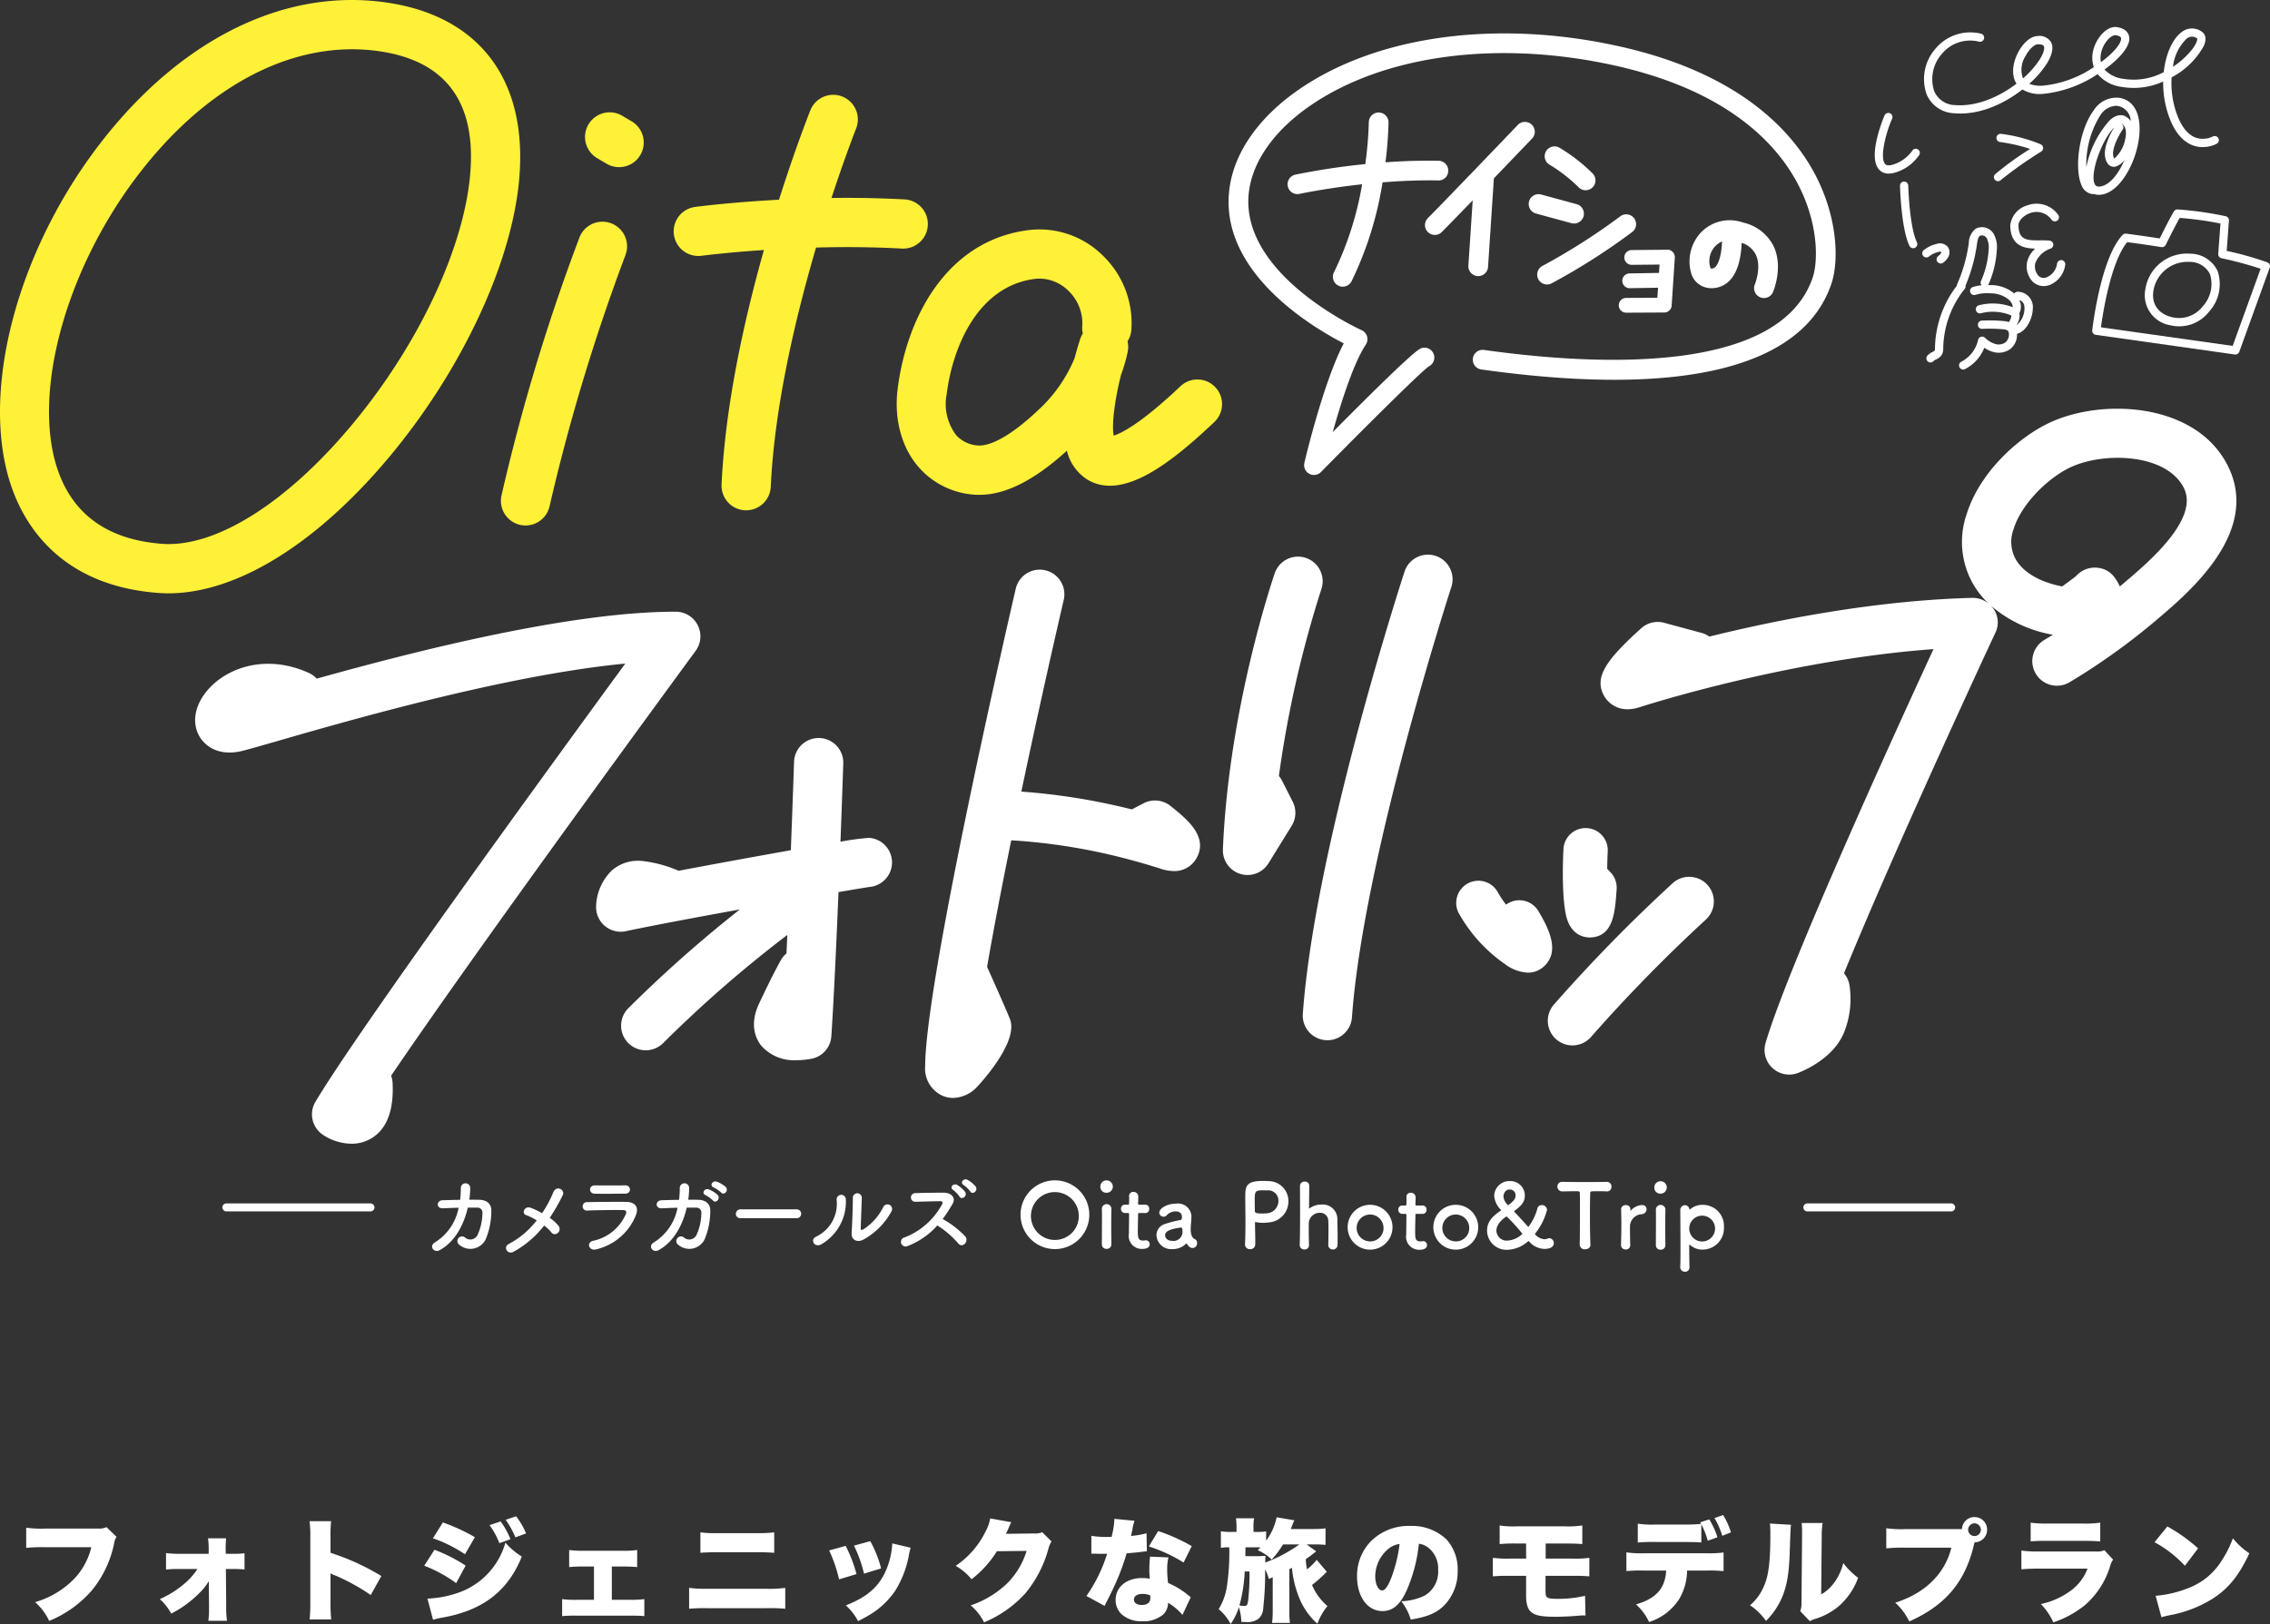<svg xmlns="http://www.w3.org/2000/svg" width="365.882" height="261.83" viewBox="0 0 365.882 261.83"><rect x="0" y="0" width="365.882" height="261.83" fill="#333333" stroke="none"/><path d="M17.166 246.206a2.819 2.819 0 0 1-1.314.234H7.3a17.371 17.371 0 0 1-3.078-.144v3.258a24.857 24.857 0 0 1 3.024-.108h7.47a11.121 11.121 0 0 1-2.988 5.328 14.514 14.514 0 0 1-6.066 3.528 9.472 9.472 0 0 1 2.268 3.024 18.232 18.232 0 0 0 6.858-4.9 17.428 17.428 0 0 0 3.618-7.65 2.391 2.391 0 0 1 .378-1.008zm14.652 6.75a10.593 10.593 0 0 1-2.394 2.61 15.42 15.42 0 0 1-3.672 2.25 7.972 7.972 0 0 1 1.836 2.34 17.924 17.924 0 0 0 4.626-3.4 9.126 9.126 0 0 0 1.44-1.836l.036 4.05v.324a14.484 14.484 0 0 1-.108 2.016h3.006a14.667 14.667 0 0 1-.126-2.394l-.054-5.958h1.026a19.172 19.172 0 0 1 1.98.072v-2.612a13.487 13.487 0 0 1-1.98.09H36.39l-.018-.864v-.144c0-.5.036-1.044.072-1.494h-2.916a11.85 11.85 0 0 1 .108 1.62v.882h-4.59a14.813 14.813 0 0 1-2.286-.126v2.664a19.245 19.245 0 0 1 2.286-.09zm21.564 8.136a26.388 26.388 0 0 1-.108-2.754v-4.68a4.322 4.322 0 0 0 .81.36 33.366 33.366 0 0 1 5.67 3.132l1.71-3.06a38.179 38.179 0 0 0-8.19-3.744v-2.466a23.27 23.27 0 0 1 .09-2.628H49.89a17.029 17.029 0 0 1 .126 2.61v10.476a25.693 25.693 0 0 1-.108 2.754zm16.4-13.086a22.282 22.282 0 0 1 5.166 2.574l1.6-2.754a31.428 31.428 0 0 0-5.166-2.376zm9.126-2.124a12.758 12.758 0 0 1 1.584 2.916l1.782-.648a12.571 12.571 0 0 0-1.584-2.862zm-10.532 6.548a21.8 21.8 0 0 1 5.148 2.808l1.53-2.826a25.628 25.628 0 0 0-5.022-2.556zm13.122-7.4a12.844 12.844 0 0 1 1.566 2.826l1.728-.63a11.974 11.974 0 0 0-1.602-2.766zm-11.7 16.11a12.405 12.405 0 0 1 1.278-.306c6.66-1.134 10.746-4.23 13.032-9.882a11.221 11.221 0 0 1-2.646-2.25 11.964 11.964 0 0 1-7.02 7.866 16.968 16.968 0 0 1-5.542 1.162zm28.818-8.58h1.728a23.125 23.125 0 0 1 2.358.09v-2.754a16.017 16.017 0 0 1-2.358.126h-6.282a16.12 16.12 0 0 1-2.322-.126v2.754a20.462 20.462 0 0 1 2.34-.09h1.656v5.364h-2.7a15.987 15.987 0 0 1-2.43-.108v2.736a23.042 23.042 0 0 1 2.448-.072h8.37c1.278 0 1.782.018 2.43.072v-2.736a17.785 17.785 0 0 1-2.43.108h-2.808zm14.274-2.214c.63-.054 1.44-.09 2.772-.09h6.174c1.458 0 1.926.018 2.952.09v-3.294a23.079 23.079 0 0 1-2.988.126h-6.1a18.978 18.978 0 0 1-2.808-.126zm-1.818 9.018a27.968 27.968 0 0 1 2.952-.09h9.414a29.464 29.464 0 0 1 3.132.09v-3.366a18.978 18.978 0 0 1-3.186.144h-9.306a19.179 19.179 0 0 1-3.006-.144zm22.572-9.4a22.961 22.961 0 0 1 1.6 4.662l2.808-.846a22.676 22.676 0 0 0-1.744-4.55zm4-.774a21.176 21.176 0 0 1 1.62 4.518l2.754-.846a18.418 18.418 0 0 0-1.746-4.392zm6.174-.36a12.578 12.578 0 0 1-.792 3.8c-1.116 2.988-3.078 4.788-6.7 6.192a9.18 9.18 0 0 1 1.98 2.538 24.374 24.374 0 0 0 2.178-1.206 13.083 13.083 0 0 0 3.78-3.654 16.242 16.242 0 0 0 2.25-5.868 7.24 7.24 0 0 1 .27-1.1zm15.782-4.028a6.867 6.867 0 0 1-.774 2.16 14.163 14.163 0 0 1-4.788 5.49 8.93 8.93 0 0 1 2.556 2.16 16.886 16.886 0 0 0 4.086-4.518l4.788-.054a12.644 12.644 0 0 1-3.006 5.112 15.768 15.768 0 0 1-6.012 3.672 8.32 8.32 0 0 1 2.16 2.736 18.588 18.588 0 0 0 6.624-4.644 19.031 19.031 0 0 0 3.726-7.128 4.418 4.418 0 0 1 .522-1.278l-1.494-1.48a3.007 3.007 0 0 1-1.332.2l-4.518.054c.126-.252.126-.252.36-.774q.054-.108.162-.378c.054-.108.09-.216.126-.27a2.644 2.644 0 0 1 .216-.45zm20.016.072a12.022 12.022 0 0 1-.27 2.142 6.186 6.186 0 0 0-.162.756c-.36.018-.45.018-.648.018a14.715 14.715 0 0 1-2.628-.18v2.88h.7c.414.018.414.018.828.018h1.008a24.465 24.465 0 0 1-3.33 6.8l2.934 1.6a7.28 7.28 0 0 1 .342-.7c.7-1.4.864-1.728 1.242-2.556a37.007 37.007 0 0 0 1.962-5.22 85.58 85.58 0 0 0 1.926-.18c.9-.108.9-.108 1.332-.144l-.052-2.912a13.854 13.854 0 0 1-2.5.432c.09-.414.126-.576.216-1.008a7.867 7.867 0 0 1 .342-1.44zm12.474 4.392a30.032 30.032 0 0 0-5.418-2.43l-1.494 2.484a25.467 25.467 0 0 1 5.6 2.592zm-.162 8.244c-.54-.432-.828-.666-.882-.7a13.183 13.183 0 0 0-2.772-1.6 16.029 16.029 0 0 1-.144-2.088 8.365 8.365 0 0 1 .2-2.034l-2.97-.126c-.072.81-.108 1.386-.108 2.124 0 .414.018.756.072 1.44a7.367 7.367 0 0 0-1.26-.108c-2.5 0-4.248 1.458-4.248 3.546a3.144 3.144 0 0 0 .9 2.232 4.725 4.725 0 0 0 3.4 1.188 4.886 4.886 0 0 0 3.4-1.116 2.661 2.661 0 0 0 .756-1.872 9.64 9.64 0 0 1 2.322 1.962zm-6.552-.306a1.832 1.832 0 0 1 .036.4c0 .756-.468 1.152-1.368 1.152-.774 0-1.278-.342-1.278-.864 0-.558.54-.918 1.386-.918a3.129 3.129 0 0 1 1.224.23zm19.764 2.556a13.913 13.913 0 0 1-.108 1.89h2.88a13.615 13.615 0 0 1-.09-1.89v-6.768c.18-.108.252-.126.414-.234a16.827 16.827 0 0 0 1.152 4.788 10.99 10.99 0 0 0 2.952 4.23 9.882 9.882 0 0 1 1.62-2.844 9.128 9.128 0 0 1-2.484-3.4 21.825 21.825 0 0 0 2.376-2.124l-1.62-1.926a9.071 9.071 0 0 1-1.566 1.53 10.423 10.423 0 0 1-.2-1.638c.486-.342.684-.486.99-.72.27-.216.27-.216.7-.54l-1.548-1.116h1.314a14.511 14.511 0 0 1 1.728.072v-2.666a14.684 14.684 0 0 1-1.89.108h-3.708c.09-.234.126-.324.2-.522a8.413 8.413 0 0 1 .378-.882l-2.86-.486a9.435 9.435 0 0 1-1.692 3.762v-1.494a9.548 9.548 0 0 1-1.638.09h-.4v-.684a8.441 8.441 0 0 1 .09-1.512h-2.916a9.205 9.205 0 0 1 .09 1.512v.684h-.756a9.012 9.012 0 0 1-1.764-.108v2.682a6.349 6.349 0 0 1 1.35-.09 35.948 35.948 0 0 1-.342 5.994 9.685 9.685 0 0 1-1.368 3.978 7.471 7.471 0 0 1 1.926 2.394 9.11 9.11 0 0 0 1.332-2.718 8.641 8.641 0 0 1 .4 2.376c.594.018.594.018.648.018a3.111 3.111 0 0 0 2.07-.486 2.37 2.37 0 0 0 .81-1.764 51.9 51.9 0 0 0 .306-6.246 7.409 7.409 0 0 1 .594 1.548c.306-.126.4-.162.63-.27zm-4.41-8.874l.018-1.422h2.412c-.162.18-.216.234-.432.468a6.813 6.813 0 0 1 2.232 1.512 14.909 14.909 0 0 0 1.84-2.448h2.628a23.122 23.122 0 0 1-5.49 2.916c0-.5 0-.5.036-1.08-.432.036-.846.054-1.476.054zm.666 2.466a38.52 38.52 0 0 1-.216 4.662c-.108.774-.2.9-.684.9a2.892 2.892 0 0 1-.72-.09 24.318 24.318 0 0 0 .846-5.472zm27.304-4.464a3.016 3.016 0 0 1 1.512.63 4.236 4.236 0 0 1 1.588 3.546 4.464 4.464 0 0 1-2.16 4.176 9.362 9.362 0 0 1-3.78.918 8.844 8.844 0 0 1 1.53 2.952c2.52-.4 3.942-.972 5.166-2.07a7.746 7.746 0 0 0 2.392-5.81 7.157 7.157 0 0 0-1.764-5 8.027 8.027 0 0 0-5.868-2.214 8.607 8.607 0 0 0-6.516 2.638 8 8 0 0 0-2.07 5.49c0 3.294 1.692 5.6 4.1 5.6 1.638 0 2.844-1.008 3.888-3.312a25.216 25.216 0 0 0 1.982-7.544zm-3.114.036a23.337 23.337 0 0 1-1.35 5.49c-.54 1.368-1.008 2-1.458 2-.63 0-1.116-1.008-1.116-2.286a5.824 5.824 0 0 1 1.962-4.284 3.6 3.6 0 0 1 1.964-.92zm20.394 5.13v3.132c0 1.548.306 2.412 1.044 2.88.666.432 1.71.594 3.708.594.954 0 2.628-.072 3.78-.18a6.1 6.1 0 0 1 .7-.036 2.3 2.3 0 0 1 .342.018l-.072-3.186a18.286 18.286 0 0 1-4.716.486c-.81 0-1.206-.072-1.422-.27-.2-.162-.234-.414-.234-1.224v-2.214h4.29c1.44 0 1.854.018 2.772.09v-2.988a17.176 17.176 0 0 1-2.826.126h-4.212v-2.43h3.078c1.512 0 1.926.018 2.826.09v-3.006a15.506 15.506 0 0 1-2.88.144h-7.688a13.732 13.732 0 0 1-2.754-.144v3.006a22.541 22.541 0 0 1 2.718-.09h1.548v2.43h-2.664a17.926 17.926 0 0 1-2.7-.126v2.988c.918-.072 1.35-.09 2.646-.09zm20.862-8.262a14.821 14.821 0 0 1-2.862-.144v3.042a26.478 26.478 0 0 1 2.808-.09h4.788c2 .036 2.106.036 2.646.09v-2.952a13.68 13.68 0 0 1 1.044 2.664l1.548-.558a11.794 11.794 0 0 0-1.314-2.88l-1.458.468c.072.126.09.144.144.252a23.359 23.359 0 0 1-2.664.108zm8.158 7.416a23.885 23.885 0 0 1 2.808.09v-3.006a17.429 17.429 0 0 1-2.862.126h-10.028a15.816 15.816 0 0 1-2.772-.144v3.024a21.817 21.817 0 0 1 2.718-.09h3.69c-.162 2.88-1.62 4.518-4.86 5.454a8.806 8.806 0 0 1 2.106 2.844 9.027 9.027 0 0 0 4.824-3.654 9.2 9.2 0 0 0 1.3-4.644zm4-6.156a12.167 12.167 0 0 0-1.26-2.79l-1.4.486a12.7 12.7 0 0 1 1.26 2.862zm6.276-1.422a13.2 13.2 0 0 1 .072 1.656c0 4.662-.288 6.894-1.134 8.658a8.039 8.039 0 0 1-2.142 2.862 9.762 9.762 0 0 1 2.574 2.52 11.976 11.976 0 0 0 2.5-3.6c.864-1.962 1.224-3.96 1.332-7.722.126-3.564.126-3.564.2-4.176zm5.112-.09a10.706 10.706 0 0 1 .072 1.4v.648l-.09 10.656a3.941 3.941 0 0 1-.2 1.512l1.548 1.62a4.028 4.028 0 0 1 .882-.378 10.769 10.769 0 0 0 3.78-2.052 11.028 11.028 0 0 0 3.114-4.572 11.946 11.946 0 0 1-2.394-2.372 9.116 9.116 0 0 1-1.4 3.078 6.956 6.956 0 0 1-2.16 1.98l.09-9.432a12.886 12.886 0 0 1 .144-2.088zm27.882 3.114a2.017 2.017 0 0 0 2.016-2.034 2.021 2.021 0 0 0-2.034-2.034 2 2 0 0 0-2.016 1.944h-9.18a17.3 17.3 0 0 1-3.024-.144v3.244a26.31 26.31 0 0 1 2.968-.112h7.524c-1.026 4.194-4.266 7.38-9.054 8.874a9.514 9.514 0 0 1 2.268 3.024c5.724-2.556 8.856-6.192 10.332-11.97l.108-.468c.018-.054.036-.108.054-.18l.018-.072zm-.018-3.06a1.037 1.037 0 0 1 1.026 1.026 1.026 1.026 0 0 1-2.052 0 1.037 1.037 0 0 1 1.026-1.026zm9.054 2.916a23.5 23.5 0 0 1 2.61-.09h5.832c1.242 0 2.088.036 2.772.09v-3.024a17.263 17.263 0 0 1-2.826.144h-5.742a16.413 16.413 0 0 1-2.646-.144zm-1.494 4.5a27 27 0 0 1 2.862-.108h7.794a7.831 7.831 0 0 1-2.772 3.6 12.4 12.4 0 0 1-4.752 2.106 10.035 10.035 0 0 1 2.016 2.952 16.2 16.2 0 0 0 5.13-2.808 13.562 13.562 0 0 0 4-6.174 3.609 3.609 0 0 1 .5-1.134l-1.4-1.512a2.929 2.929 0 0 1-1.44.2h-9.04a19.058 19.058 0 0 1-2.9-.144zm21.456-4.374a19.224 19.224 0 0 1 4.9 3.8l2.12-2.806a26.26 26.26 0 0 0-4.95-3.528zm1.116 12.1c.486-.144.594-.162 1.3-.324a19.516 19.516 0 0 0 7-2.7c2.52-1.62 4.23-3.744 5.868-7.29a11.622 11.622 0 0 1-2.652-2.416 16.571 16.571 0 0 1-1.76 3.524 10.824 10.824 0 0 1-5.274 4.446 18.062 18.062 0 0 1-5.418 1.3zM59.69 195.304H36.459a.643.643 0 0 1 0-1.285H59.69a.643.643 0 1 1 0 1.285zm254.826 0h-23.231a.643.643 0 0 1 0-1.285h23.231a.643.643 0 0 1 0 1.285zm-243.114-.501c-1.15.057-1.064-1.251-.1-1.293a133.11 133.11 0 0 1 2.86-.072 14.512 14.512 0 0 0 .115-1.9.756.756 0 1 1 1.509.057 12.078 12.078 0 0 1-.144 1.825c.589 0 1.149 0 1.653.015 1.121.029 1.926.618 1.9 1.782a11.95 11.95 0 0 1-.92 4.614 2.758 2.758 0 0 1-4.24.862.748.748 0 1 1 .92-1.178 1.293 1.293 0 0 0 2.012-.4 8.721 8.721 0 0 0 .791-3.565.776.776 0 0 0-.791-.848c-.445-.014-.992 0-1.567 0-.6 2.616-1.984 5.461-4.542 6.856-.92.5-1.826-.69-.676-1.308a8.37 8.37 0 0 0 3.736-5.534c-.909.016-1.801.059-2.516.087zm11.368 7.012c-.992.531-1.71-.791-.776-1.251a13.96 13.96 0 0 0 4.513-3.809 9.172 9.172 0 0 0-1.724-.863c-.776-.273-.23-1.552.776-1.164a13.277 13.277 0 0 1 1.811.862 18.368 18.368 0 0 0 1.811-3.363c.5-1.207 1.969-.431 1.509.489a32.716 32.716 0 0 1-2.084 3.636 6.173 6.173 0 0 1 1.438 1.308.82.82 0 0 1-.158 1.135.677.677 0 0 1-1.02-.115 6.753 6.753 0 0 0-1.164-1.093 15.836 15.836 0 0 1-4.932 4.228zm13.369-.401c-1.179.36-1.71-1.064-.561-1.365a7.417 7.417 0 0 0 5.3-4.326c.144-.388.072-.618-.474-.632-1.467-.028-4.14.014-5.677.072a.685.685 0 1 1-.043-1.351c1.854-.043 4.269-.058 6.223-.043 1.438.014 2.142.819 1.552 2.228a9.123 9.123 0 0 1-6.32 5.417zm4.571-8.968c-1.351 0-3.335.043-4.887 0-.948-.029-1.006-1.351.1-1.337 1.38.014 3.392.014 4.843 0a.7.7 0 0 1 .776.661c.001.345-.243.676-.832.676zm5.98 2.357c-1.15.057-1.064-1.251-.1-1.293a133.11 133.11 0 0 1 2.86-.072 14.42 14.42 0 0 0 .115-1.9.756.756 0 1 1 1.509.057 12.08 12.08 0 0 1-.144 1.825c.59 0 1.15 0 1.653.015 1.121.029 1.926.618 1.9 1.782a11.929 11.929 0 0 1-.92 4.614 2.758 2.758 0 0 1-4.24.862.748.748 0 1 1 .92-1.178 1.293 1.293 0 0 0 2.012-.4 8.721 8.721 0 0 0 .791-3.565.776.776 0 0 0-.791-.848c-.445-.014-.991 0-1.566 0-.6 2.616-1.984 5.462-4.542 6.856-.92.5-1.826-.69-.676-1.308a8.372 8.372 0 0 0 3.737-5.534c-.908.016-1.799.059-2.518.087zm7.043-2.113c-.733-.3-.158-1.178.5-.934a4.509 4.509 0 0 1 1.423.877c.56.6-.273 1.467-.748.906a5.017 5.017 0 0 0-1.175-.849zm1.308-1.236c-.733-.288-.215-1.164.46-.949a4.651 4.651 0 0 1 1.452.834c.575.574-.23 1.466-.719.92a5.249 5.249 0 0 0-1.193-.805zm4.329 4.944a.692.692 0 0 1-.762-.69.733.733 0 0 1 .762-.733h9.026a.712.712 0 1 1 0 1.423zm12.205 2.961a5.869 5.869 0 0 0 3.277-5.908.743.743 0 1 1 1.481-.115 7.914 7.914 0 0 1-3.953 7.272c-1.108.62-1.898-.761-.805-1.249zm7.546.517c-.934.46-1.955.087-1.854-1.149.1-1.294.2-4.714.2-5.563a.721.721 0 1 1 1.437 0c-.014.561-.158 4.355-.172 4.844-.014.316.158.345.431.187a9.07 9.07 0 0 0 3.205-3.593.748.748 0 1 1 1.308.719 11.4 11.4 0 0 1-4.556 4.555zm7.174 1.007a.742.742 0 1 1-.46-1.394 11.685 11.685 0 0 0 6.022-5.347c.13-.245.072-.474-.244-.474-.906-.014-2.889.057-4.154.086a.7.7 0 0 1 0-1.394c1.049-.043 3.162-.072 4.613-.072 1.294 0 2.027.819 1.467 1.8a23.046 23.046 0 0 1-1.6 2.444 14.933 14.933 0 0 1 3.68 2.846c.574.8-.5 1.926-1.178 1.078a14.946 14.946 0 0 0-3.364-2.889 12.147 12.147 0 0 1-4.782 3.316zm8.35-7.978a4.949 4.949 0 0 0-1.006-1.049c-.661-.432.043-1.165.661-.805a4.7 4.7 0 0 1 1.251 1.093c.446.69-.532 1.39-.906.762zm1.739-.819a5.068 5.068 0 0 0-1.049-1.02c-.676-.4-.015-1.179.618-.849a4.766 4.766 0 0 1 1.294 1.064c.474.676-.474 1.423-.863.805zm45.106 9.306a.765.765 0 0 1-.82-.733v-.043c.057-1.121.072-2.385.072-3.607 0-1.481-.028-2.889-.028-3.9 0-1.768.014-2.717 2.831-2.717.3 0 .589.015.805.029a3.226 3.226 0 0 1 3.32 3.234 3.392 3.392 0 0 1-3.118 3.42 8.056 8.056 0 0 1-1.035.072 4.587 4.587 0 0 1-1.049-.115.284.284 0 0 0-.1-.014c-.072 0-.086.043-.086.158 0 .891.043 1.911.043 2.86v.56a.778.778 0 0 1-.835.796zm2.026-9.486c-1.15 0-1.279.158-1.279 1.495 0 .5.014 1.092.014 1.6v.244c0 .3.288.4 1.178.4.273 0 .575-.015.877-.044a2 2 0 0 0 1.754-2.012 1.647 1.647 0 0 0-1.855-1.667s-.344-.016-.689-.016zm10.579 8.797c.015-.589.029-1.653.029-2.53 0-.56-.014-1.035-.029-1.264a1.3 1.3 0 0 0-1.336-1.381 1.776 1.776 0 0 0-1.8 1.538c-.015.259-.015.632-.015 1.107 0 .661.015 1.509.043 2.53a.678.678 0 0 1-.734.732.709.709 0 0 1-.761-.7v-.028c.043-1.365.057-3.263.057-5.074s-.014-3.507-.014-4.47a.7.7 0 0 1 .762-.661.671.671 0 0 1 .733.676c-.015 1.365-.029 3.09-.043 3.579 0 .057 0 .086.028.086s.029-.015.072-.044a3.286 3.286 0 0 1 1.94-.6 2.354 2.354 0 0 1 2.53 2.472c.015.518.043 1.8.043 2.86 0 .446 0 .848-.014 1.15a.726.726 0 0 1-.748.761.717.717 0 0 1-.748-.718zm3.121-2.847a3.615 3.615 0 1 1 7.23 0 3.615 3.615 0 1 1-7.23 0zm5.778 0a2.166 2.166 0 1 0-2.156 2.285 2.135 2.135 0 0 0 2.156-2.285zm5.362-2.155c-.216 0-.216.072-.216.158 0 .532-.043 1.754-.043 2.7 0 1.12.043 1.58.848 1.58a2.976 2.976 0 0 0 .331-.028c.043 0 .072-.015.115-.015a.616.616 0 0 1 .618.632c0 .517-.474.762-1.222.762a2.1 2.1 0 0 1-2.127-2.472c0-.834.029-2.271.029-2.9v-.215c0-.187-.086-.2-.23-.2h-.431a.653.653 0 0 1-.647-.69.629.629 0 0 1 .647-.661h.416c.231 0 .245-.043.245-.244 0 0 .014-.288.014-.618 0-.173 0-.345-.014-.5v-.043a.653.653 0 0 1 .719-.646.753.753 0 0 1 .761.877c0 .388-.029.934-.029.934 0 .23.058.244.2.244h.963a.621.621 0 0 1 .632.676.628.628 0 0 1-.632.675zm2.674 2.155a3.615 3.615 0 1 1 7.23 0 3.615 3.615 0 1 1-7.23 0zm5.777 0a2.166 2.166 0 1 0-2.156 2.285 2.134 2.134 0 0 0 2.156-2.285zm12.09 3.494a3.387 3.387 0 0 1-2.457-1.222c-.029-.028-.044-.028-.058-.028a.134.134 0 0 0-.1.043 5.281 5.281 0 0 1-3.334 1.352 3.133 3.133 0 0 1-3.263-3.076c0-1.38.776-2.257 2.2-3.234.029-.029.058-.058.058-.086s0-.028-.029-.057a3.522 3.522 0 0 1-1.078-2.257 2.455 2.455 0 0 1 2.53-2.371 2.327 2.327 0 0 1 2.409 2.312c0 1.006-.5 1.639-1.682 2.5a.079.079 0 0 0-.043.072.13.13 0 0 0 .043.072c.676.719 1.452 1.566 2.171 2.371.043.044.058.058.086.058a8.583 8.583 0 0 0 1.467-3.019.668.668 0 0 1 .675-.488.818.818 0 0 1 .863.762 10.248 10.248 0 0 1-1.912 3.823.248.248 0 0 0-.029.072.125.125 0 0 0 .043.086 2.239 2.239 0 0 0 1.467.762 1.354 1.354 0 0 0 .531-.115.677.677 0 0 1 .273-.057.779.779 0 0 1 .719.805c.002.244-.113.92-1.55.92zm-6.051-5.232c-.057 0-1.653.992-1.653 2.271a1.647 1.647 0 0 0 1.782 1.624 3.794 3.794 0 0 0 2.415-1.093 29.878 29.878 0 0 0-2.545-2.802zm1.438-3.392a.913.913 0 0 0-.963-.948c-.862 0-.992.934-.992 1.136a2.116 2.116 0 0 0 .7 1.351c.015.015.029.029.044.029a.164.164 0 0 0 .1-.043c.722-.563 1.11-.925 1.11-1.525zm10.335 7.933c.028-1.121.043-3.2.043-5.1 0-1.264 0-2.457-.028-3.219 0-.288-.043-.288-.891-.288-.546 0-1.222.029-1.9.029a.766.766 0 0 1-.819-.776.739.739 0 0 1 .791-.762h.028c.863.015 2.386.029 3.881.029 1.222 0 2.444-.014 3.263-.029a.725.725 0 0 1 .747.776.7.7 0 0 1-.689.762h-.058c-.489-.029-.906-.029-1.251-.029-1.422 0-1.422 0-1.422.288-.029.977-.044 2.372-.044 3.78 0 1.724.029 3.479.072 4.542.029.5-.417.748-.862.748a.777.777 0 0 1-.862-.733zm6.656.072v-.028c.043-1.365.058-2.314.058-3.163s-.015-1.61-.043-2.573v-.029a.711.711 0 0 1 .776-.646.677.677 0 0 1 .732.675c0 .058-.014.1-.014.144v.058c0 .028 0 .043.014.043a.178.178 0 0 0 .058-.058 2.653 2.653 0 0 1 1.84-.876.675.675 0 0 1 .7.689.818.818 0 0 1-.819.791 2.032 2.032 0 0 0-1.84 1.7c-.015.259-.015.56-.015.948 0 .56.015 1.279.043 2.3a.678.678 0 0 1-.733.732.709.709 0 0 1-.757-.707zm5.376-9.313a.975.975 0 0 1 1.006-.977 1 1 0 1 1 0 2 .955.955 0 0 1-1.006-1.023zm1.006 10.062a.716.716 0 0 1-.761-.734c0-1.193.014-2.831.014-4.139 0-.647 0-1.222-.014-1.61a.771.771 0 0 1 1.538-.043v.029a138.862 138.862 0 0 0 0 5.732v.028a.727.727 0 0 1-.777.736zm4.686-6.471a.052.052 0 0 0 .043-.014 3.007 3.007 0 0 1 2-.747 3.4 3.4 0 0 1 3.479 3.607 3.443 3.443 0 0 1-3.479 3.608 3.018 3.018 0 0 1-2-.761c-.028-.015-.057-.044-.071-.044s-.044.029-.044.086c0 1.581.029 2.947.044 3.536a.691.691 0 0 1-.733.748.727.727 0 0 1-.762-.748v-.071c.043-.518.043-1.6.043-2.86 0-2.171-.029-4.873-.029-6.238a.749.749 0 0 1 .748-.805.725.725 0 0 1 .718.661c.013.029.029.042.043.042zm4.082 2.846a2.081 2.081 0 1 0-2.07 2.3 2.082 2.082 0 0 0 2.07-2.299zm-111.932-2.015a5.541 5.541 0 1 1 11.082 0 5.541 5.541 0 1 1-11.082 0zm9.385 0a3.858 3.858 0 1 0-3.852 4.067 3.845 3.845 0 0 0 3.852-4.067zm3.48-4.559a.975.975 0 0 1 1.006-.977 1.013 1.013 0 0 1 1.006.977 1 1 0 0 1-1.006 1.021.955.955 0 0 1-1.006-1.021zm1.006 10.062a.716.716 0 0 1-.762-.734c0-1.193.015-2.831.015-4.139 0-.647 0-1.222-.015-1.61a.772.772 0 0 1 1.538-.043v.029a138.941 138.941 0 0 0 0 5.732v.028a.727.727 0 0 1-.776.736zm5.291-5.779c-.216 0-.216.072-.216.159 0 .532-.044 1.753-.044 2.7 0 1.12.044 1.581.849 1.581a2.973 2.973 0 0 0 .33-.028c.043 0 .072-.014.115-.014a.616.616 0 0 1 .618.632c0 .517-.474.761-1.222.761a2.1 2.1 0 0 1-2.127-2.472c0-.833.028-2.271.028-2.9v-.216c0-.187-.086-.2-.23-.2h-.431a.653.653 0 0 1-.647-.689.629.629 0 0 1 .647-.661h.417c.23 0 .244-.043.244-.244 0 0 .014-.287.014-.618 0-.172 0-.345-.014-.5v-.043a.653.653 0 0 1 .719-.647.753.753 0 0 1 .761.877c0 .388-.028.934-.028.934 0 .23.057.244.2.244h.963a.621.621 0 0 1 .632.676.628.628 0 0 1-.632.675zm8.034 5.434a1.719 1.719 0 0 1-.388-.474.076.076 0 0 0-.057-.043.124.124 0 0 0-.086.043 3.067 3.067 0 0 1-2.242.862 2.364 2.364 0 0 1-2.515-2.256 1.89 1.89 0 0 1 1.394-1.8 15.608 15.608 0 0 1 2.457-.632c.144-.014.259-.187.259-.489 0-.173-.043-.906-1.021-.906a1.9 1.9 0 0 0-1.409.6.7.7 0 0 1-.532.259.675.675 0 0 1-.69-.661c0-.69 1.265-1.452 2.717-1.452a2.159 2.159 0 0 1 2.443 2.429c0 .187-.014.36-.028.561a11.13 11.13 0 0 0-.072 1.193 2.273 2.273 0 0 0 .014.331c.129 1.149.661 1.193.776 1.278a.6.6 0 0 1 .23.5.739.739 0 0 1-1.251.647zm-1.322-3.09c-2.43.3-2.573.905-2.573 1.251 0 .445.388.891 1.121.891a1.448 1.448 0 0 0 1.667-1.61c0-.216-.028-.532-.2-.532z" fill="#fff"/><path d="M62.787.481C46.193-2.162 29.146 6.161 16.01 23.302 1.754 41.902-3.831 66.052 2.732 80.719c2.778 6.21 8.983 13.833 22.764 14.876l.206.014c11.238.742 24.7-7.209 36.966-21.848 11.315-13.5 19.318-30.2 20.884-43.58 1.929-16.471-5.64-27.296-20.765-29.7zm12.878 28.777c-1.4 11.924-8.709 27.023-19.083 39.4-10.467 12.49-21.8 19.59-30.353 19.026l-.134-.01c-7.934-.6-13.356-4.032-16.115-10.2-5.357-11.966-.057-33.18 12.333-49.343C32.855 14.374 45.997 7.167 58.769 8.011c.926.061 1.852.165 2.772.311 10.798 1.717 15.55 8.761 14.124 20.936zm22.833 6.739a3.972 3.972 0 0 0-5.113 2.321 319.168 319.168 0 0 0-12.562 41.605 3.97 3.97 0 0 0 3.059 4.708 3.928 3.928 0 0 0 .569.079 3.971 3.971 0 0 0 4.14-3.136 317.421 317.421 0 0 1 12.229-40.463 3.972 3.972 0 0 0-2.322-5.114zm46.844 4.077a3.97 3.97 0 0 0 .482-7.926h-.043a174.304 174.304 0 0 0-11.76-.232c2.207-6.732 3.921-11.073 3.967-11.189a3.97 3.97 0 0 0-7.376-2.94c-.216.544-2.425 6.131-5.051 14.41-7.756.413-13.144 1.115-13.527 1.167a3.97 3.97 0 1 0 1.045 7.871c.078-.01 4.048-.527 10.05-.928-3.152 11.162-6.231 24.965-6.826 37.814a3.97 3.97 0 0 0 3.7 4.145h.08a3.97 3.97 0 0 0 4.15-3.783c.6-13.019 4.022-27.412 7.3-38.574 4.3-.112 9.023-.1 13.809.165zm50.543 22.35a3.969 3.969 0 0 0-5.613-.156c-6.445 6.1-9.574 7.6-10.764 7.962-.349-1.74.157-5.777 1.2-9.857a24.371 24.371 0 0 0 1.056-3.663 3.967 3.967 0 0 0-.023-1.693 3.959 3.959 0 0 0 .61-1.777 15.141 15.141 0 0 0-4.73-12.167 14.508 14.508 0 0 0-12.056-3.949c-13.237 1.82-19.462 14.379-20.874 25.525-.638 5.03.681 9.742 3.616 12.929a13.082 13.082 0 0 0 8.732 4.172q.326.021.656.026c4.258.064 8.933-2.265 14.27-7.112a7.59 7.59 0 0 0 3.16 4.568c5.738 3.65 13.634-2.6 20.6-9.188a3.97 3.97 0 0 0 .16-5.62zm-21.781-7.756c-.03.091-.428 1.3-.906 3.09a23.569 23.569 0 0 1-5.846 8.351c-5.313 5.022-8.255 5.739-9.535 5.721a5.185 5.185 0 0 1-3.665-1.637 8.253 8.253 0 0 1-1.58-6.552c1.042-8.226 5.288-17.448 14.078-18.656a6.567 6.567 0 0 1 1.339-.05 6.683 6.683 0 0 1 4.144 1.877 7.244 7.244 0 0 1 2.31 5.7 3.983 3.983 0 0 0 .086 1.265 3.973 3.973 0 0 0-.428.893zm-72.289-35.103l-1.522-.9a3.97 3.97 0 1 0-4.053 6.828l1.522.9a3.97 3.97 0 0 0 4.053-6.829z" fill="#fff038"/><g fill="#fff"><path d="M63.039 173.43c14.7-21.675 48.684-67.948 49.081-68.488a3.97 3.97 0 0 0-3.192-6.321h-.125c-16.96 0-41.951 6.377-57.754 10.791a3.948 3.948 0 0 0-1.311-.943c-6.873-3.068-13.1-.843-16.216 2.722-2.179 2.491-2.676 5.426-1.3 7.661.5.806 2.472 3.342 7 2.168 1.2-.311 3.16-.874 5.7-1.606 11.632-3.351 36.82-10.608 55.861-12.43-12.21 16.7-43.044 59.079-49.937 70.64a3.97 3.97 0 0 0 1.212 5.339 8.562 8.562 0 0 0 4.589 1.432 6.162 6.162 0 0 0 3.077-.79c2.578-1.464 3.774-4.489 3.555-9a3.973 3.973 0 0 0-.24-1.175zm77.029-38.35a42.493 42.493 0 0 0-4.6.621c.273-7.172.449-12.49.453-12.615a3.97 3.97 0 0 0-7.936-.262c0 .134-.208 6.27-.516 14.249a1785.401 1785.401 0 0 0-18.081 3.313 20.821 20.821 0 0 0-5.747-1.564 6.431 6.431 0 0 0-5 1.494 8.418 8.418 0 0 0-2.561 5.814 3.968 3.968 0 0 0 4.792 4c4.442-.941 11.475-2.259 18.378-3.506-.384.3-.765.607-1.182.941a207.727 207.727 0 0 0-16.808 15 3.97 3.97 0 0 0 5.641 5.589 201.03 201.03 0 0 1 20-17.421c-.045 1-.09 2-.136 2.986a3.96 3.96 0 0 0-.923 1.106c-.055.1-1.36 2.422-3.508 7.008-1.6 3.424-.473 5.686.344 6.729a7.038 7.038 0 0 0 5.73 2.365 12.727 12.727 0 0 0 2.4-.233 3.97 3.97 0 0 0 3.191-3.633c.405-6.138.815-15.042 1.152-23.236 2.649-.453 4.488-.757 4.985-.826a3.971 3.971 0 0 0-.063-7.919zm48.574-5.159a3.97 3.97 0 0 0-4.311-.417l-1.9.989a103.687 103.687 0 0 0-17.811-2.87 1601.759 1601.759 0 0 1 6.835-30.91 3.97 3.97 0 1 0-7.735-1.8c-.593 2.555-14.538 62.747-14.6 76.94a4.811 4.811 0 0 0 2.725 4.775 4.413 4.413 0 0 0 1.79.382 5.461 5.461 0 0 0 3.7-1.621c.07-.064 6.792-7.074 5.505-10.931-.195-.585-1.452-3.473-3.738-8.582 1.044-6.059 2.409-13.124 3.891-20.4a95.356 95.356 0 0 1 18.856 3.058l.12.032c1.595.421 3.249.9 4.946 1.44a6.972 6.972 0 0 0 2.293.43 4.042 4.042 0 0 0 3.659-2.102c1.945-3.492-1.621-6.336-4.225-8.413zm17.993-4.067a3.956 3.956 0 0 0-.5-.751 176.915 176.915 0 0 1 6.858-30.161 3.971 3.971 0 0 0-7.508-2.586c-.3.88-7.437 21.81-8.375 44.58a3.97 3.97 0 0 0 7.343 2.251l3.743-6.052a3.97 3.97 0 0 0 .161-3.889zm24.748-36.238a3.969 3.969 0 0 0-5 2.546c-.59 1.815-14.5 44.747-16.392 71.293a3.97 3.97 0 0 0 3.677 4.243c.1.007.192.011.287.011a3.971 3.971 0 0 0 3.956-3.688c1.824-25.573 15.881-68.964 16.023-69.4a3.971 3.971 0 0 0-2.551-5.005zm16.566 57.255a3.57 3.57 0 0 0-4.9-1.222 3.652 3.652 0 0 0-.3.2 15.269 15.269 0 0 1-1.3-1.948 3.573 3.573 0 0 0-6.356 3.265 24.6 24.6 0 0 0 7.551 8.317 6.612 6.612 0 0 0 3.639 1.332 3.771 3.771 0 0 0 2.651-1.084c2.431-2.312.867-5.776-.985-8.86zm8.303 4.269c.09 0 .17 0 .236-.008 3.575-.244 3.834-4.076 4.084-7.781a3.574 3.574 0 0 0-.969-2.7l-.55-.58c.011-1.052.043-2.037.084-2.8a3.573 3.573 0 0 0-7.136-.39c-.038.7-.355 6.983.383 10.545.689 3.336 2.906 3.714 3.868 3.714zm13.35-8.747a255.215 255.215 0 0 0-19.162 19.589 3.97 3.97 0 0 0 6.019 5.179 251.787 251.787 0 0 1 18.481-18.89 3.97 3.97 0 0 0-5.339-5.878z"/><path d="M359.167 75.265c-5-10.3-20.06-11.125-28.656-7.188-5.027 2.3-11.413 7.954-13.556 14.918a13.663 13.663 0 0 0 1.209 11.386 14.606 14.606 0 0 0 2.343 2.922 3.983 3.983 0 0 0-2.6-.913c-15.679.4-31.542 3.56-42.393 6.243a3.966 3.966 0 0 0-1.269-.6l-6.021-1.626a3.964 3.964 0 0 0-3.7.891c-5.457 4.949-7.738 7.851-5.938 10.957.294.507 1.944 2.974 5.685 1.764.252-.082 23.463-7.616 47.371-9.368-6.735 14.6-23.533 51.445-27.067 63.509a3.97 3.97 0 0 0 5.217 4.829c.935-.355 5.69-2.332 7.42-6.5a14.549 14.549 0 0 0 .872-7.758 3.916 3.916 0 0 0-.869-1.811c8.629-21.1 24.193-54.462 24.392-54.887a3.808 3.808 0 0 0-.783-4.45 20.617 20.617 0 0 0 10.061 4.749q-.682.424-1.371.838l-.03.018a3.97 3.97 0 0 0 4.114 6.792 105.765 105.765 0 0 0 13.93-9.976c5.436-4.603 16.759-14.193 11.639-24.739zm-16.778 18.687l-.714.6c-.775-1.7-1.794-2.869-3.718-3.029a3.827 3.827 0 0 0-.321-.013 4.068 4.068 0 0 0-3.016 1.362c-.37.311-1.3 1-2.247 1.674-3.149-.615-6.024-1.976-7.417-4.277a5.791 5.791 0 0 1-.412-4.939c1.3-4.216 5.734-8.412 9.273-10.034 5.449-2.5 15.493-2.152 18.207 3.436 2.428 5.002-5.719 11.903-9.635 15.22z"/></g><g fill="#fff"><path d="M292.181 27.424c-3.815-6.794-12.33-15.771-31.233-19.965-19.564-4.342-38.793-1.771-51.441 6.873-6.388 4.365-10.4 9.938-11.287 15.69-2.105 13.613 13.254 22.71 18.367 25.336-3.291 6.3-6.212 18.7-6.346 19.266a1.588 1.588 0 0 0 2.679 1.476c7.5-7.627 16.069-16.119 17.372-17.028a1.589 1.589 0 0 0-1.145-2.953c-.4.121-1.29.388-14.331 13.54 1.32-4.715 3.343-11.111 5.327-14.1a1.588 1.588 0 0 0-.678-2.328c-.2-.09-20.2-9.169-18.106-22.718.755-4.875 4.285-9.688 9.94-13.553 11.937-8.157 30.241-10.547 48.96-6.4 17.757 3.939 25.654 12.19 29.151 18.419 3.718 6.621 3.685 13.071 2.755 15.792-5.411 15.84-35.507 14.1-52.969 11.649a1.588 1.588 0 0 0-.441 3.146c32.285 4.53 51.793-.233 56.415-13.768 1.337-3.907.971-11.324-2.989-18.374z"/><path d="M215.705 46.047a1.59 1.59 0 0 0 2.137-.693 56.348 56.348 0 0 0 5-15.954c2.833-.228 5.893-.367 8.972-.307a1.556 1.556 0 0 0 1.619-1.556 1.588 1.588 0 0 0-1.556-1.619 93.104 93.104 0 0 0-8.563.25 61.438 61.438 0 0 0 .49-6.43 1.588 1.588 0 0 0-1.575-1.6h-.013a1.588 1.588 0 0 0-1.588 1.575 61.627 61.627 0 0 1-.567 6.743 111.9 111.9 0 0 0-11.188 1.684 1.588 1.588 0 1 0 .669 3.1c.068-.014 4.235-.9 10.007-1.53a52.309 52.309 0 0 1-4.539 14.2 1.59 1.59 0 0 0 .695 2.137zm22.557-1.533a1.588 1.588 0 0 0 1.583-1.484l.943-14.279c3.22-3.348 6.059-6.313 6.115-6.372a1.59 1.59 0 1 0-2.294-2.2c-.058.061-3.077 3.214-6.416 6.685l-.01.011c-3.118 3.242-6.513 6.756-8.04 8.292a1.588 1.588 0 1 0 2.252 2.24 590.569 590.569 0 0 0 4.977-5.111l-.695 10.524a1.587 1.587 0 0 0 1.48 1.689c.035.003.07.005.105.005zm13.152-20.667a1.588 1.588 0 1 0-1.6 2.741 24.565 24.565 0 0 1 4.6 3.58 1.588 1.588 0 1 0 2.3-2.19 27.567 27.567 0 0 0-5.3-4.131zm-4.959 8.63a1.589 1.589 0 0 0 1.116 1.949l5.719 1.556a1.588 1.588 0 1 0 .834-3.065l-5.719-1.556a1.586 1.586 0 0 0-1.95 1.116zm14.63 2.456a101.765 101.765 0 0 1-12.476 7.941 1.588 1.588 0 1 0 1.489 2.806 102.981 102.981 0 0 0 12.937-8.241 1.588 1.588 0 1 0-1.953-2.5zm1.021 13.099a1.191 1.191 0 0 0 .007 2.382h.007l6.138-.032a1.191 1.191 0 0 0 1.182-1.113l.511-7.736a1.19 1.19 0 0 0-.323-.9 1.14 1.14 0 0 0-.877-.373l-5.756.054a1.191 1.191 0 0 0 .011 2.382h.011l4.472-.042-.089 1.345-4.735.082a1.191 1.191 0 0 0 .02 2.382h.021l4.537-.078-.107 1.62zm21.593-.108a1.572 1.572 0 0 0 .618.126 1.588 1.588 0 0 0 1.463-.97c.07-.165 1.693-4.086.074-7.426a7.28 7.28 0 0 0-4.927-3.782 6.409 6.409 0 0 0-6.812 1.657 6.854 6.854 0 0 0-1.5 6.622 3.3 3.3 0 0 0 2.711 2.273 4.015 4.015 0 0 0 3.253-.994c1.3-1.176 2.022-3.286 2.152-6.285a3.859 3.859 0 0 1 2.257 1.882c.994 2.034-.127 4.794-.136 4.817a1.588 1.588 0 0 0 .847 2.08zm-7.247-4.851a.84.84 0 0 1-.724.209 3.462 3.462 0 0 1 1.835-4.361c-.096 2.383-.612 3.7-1.112 4.152z"/></g><g fill="#fff"><path d="M321.625 29.065a.665.665 0 0 0 .935-.093 65.736 65.736 0 0 1 6.451-4.541.664.664 0 0 0-.085-1.162 24.487 24.487 0 0 0-6.388-1.687.664.664 0 1 0-.153 1.319 25.725 25.725 0 0 1 4.833 1.113 48.276 48.276 0 0 0-5.686 4.116.665.665 0 0 0 .093.935zm17.05 2.32c3.36-.431 6.212-6.225 6.189-10.666-.014-2.9-1.255-4.709-3.4-4.963a4.332 4.332 0 0 0-4.008 2.055c-2.4 3.235-3.109 9.39-1.981 11.974a2.2 2.2 0 0 0 1.763 1.506.655.655 0 0 0 .255-.022 2.231 2.231 0 0 0 .805.141 3 3 0 0 0 .377-.025zm3.888-9.05a5.5 5.5 0 0 1-1.78 3.23c-.661-1.012.477-3.406 1.351-4.678a.664.664 0 0 0-.172-.923.639.639 0 0 0-.13-.07.314.314 0 0 1 .139.043c.842.496.735 1.715.597 2.398zm-6.285 4.6a14.925 14.925 0 0 1 2.243-8.333 3.192 3.192 0 0 1 2.5-1.543 2.5 2.5 0 0 1 .282.016 2.55 2.55 0 0 1 2.132 2.442 2.57 2.57 0 0 0-.79-.723c-.435-.256-1.348-.527-2.571.573a15.857 15.857 0 0 0-3.791 7.567zm1.339 2.726c-.778-1.7 1.117-7.075 3.164-9.13-.68 1.094-2.263 4-1.108 5.763a1.2 1.2 0 0 0 1.311.566 2.769 2.769 0 0 0 1.461-1.106c-.951 2.264-2.414 4.119-3.939 4.314-.571.078-.766-.152-.885-.408z"/><path d="M315.019 18.261c4.032.342 8.014-1.532 10.963-3.835a5.426 5.426 0 0 0 3.318.71 19.354 19.354 0 0 0 8.8-3.181 6.05 6.05 0 0 0 3.853 2.049 11.434 11.434 0 0 0 6.709-.86 16.106 16.106 0 0 0 .763 5.134c.873 2.716 2.2 4.439 3.928 5.123a4.551 4.551 0 0 0 1.676.316 5.03 5.03 0 0 0 2.265-.54.664.664 0 0 0-.643-1.163 3.631 3.631 0 0 1-2.827.145c-1.338-.536-2.393-1.978-3.136-4.288a14.673 14.673 0 0 1-.663-5.4 12.631 12.631 0 0 0 5.2-5.092c.6-1.391 0-2.026-.29-2.234a2.655 2.655 0 0 0-3.279.022c-1.455 1.056-2.582 3.507-2.9 6.463a10.283 10.283 0 0 1-6.55 1.073 4.922 4.922 0 0 1-3-1.493c2.292-1.65 3.919-3.5 4-4.852.03-.494-.1-1.676-1.969-1.982-1.752-.277-3.544 1.964-3.923 4.094a4.806 4.806 0 0 0 .17 2.353 17.7 17.7 0 0 1-8.246 2.99 5.112 5.112 0 0 1-2.161-.3 15.929 15.929 0 0 0 2.754-3.137c.965-1.509 1.219-2.757.736-3.611a2.172 2.172 0 0 0-2.16-.952c-1.29.039-2.453 1.373-3.109 2.609-.768 1.441-1.247 3.52-.292 5.033l.019.032c-2.751 2.1-6.406 3.738-9.9 3.456a3.71 3.71 0 0 1-3.354-2.223 6.14 6.14 0 0 1 1.164-5.965 5.913 5.913 0 0 1 6.048-2.039.664.664 0 1 0 .265-1.3 7.3 7.3 0 0 0-7.341 2.5 7.411 7.411 0 0 0-1.359 7.325 5.023 5.023 0 0 0 4.471 3.02zM352.44 6.237a1.509 1.509 0 0 1 .885-.331 1.4 1.4 0 0 1 .824.3c.041.088.01.693-.886 1.838a13.223 13.223 0 0 1-3.024 2.723 7.531 7.531 0 0 1 2.201-4.529zm-13.815 2.46c.306-1.724 1.592-3.023 2.312-3.023a.48.48 0 0 1 .087.007c.885.144.867.458.859.592-.052.873-1.342 2.34-3.247 3.751a3.412 3.412 0 0 1-.011-1.326zm-12.153.343c.647-1.218 1.5-1.89 1.976-1.9h.1c.3 0 .735.044.869.281.159.281.071 1.036-.7 2.24a14.581 14.581 0 0 1-2.648 2.975 4.062 4.062 0 0 1 .402-3.595zm5.79 32.897a.677.677 0 0 0-.707.619 2.8 2.8 0 0 1-1.584 2.114 1.254 1.254 0 0 1-1.346-.141 2.264 2.264 0 0 1-.573-2.107 4 4 0 0 1 2.456-2.339.664.664 0 0 0-.14-1.286 12.108 12.108 0 0 0-1.565-.048c-2.179.024-3.423-.073-3.459-2.427-.01-.735.818-1.6 1.885-1.968a2.961 2.961 0 0 1 3.474 1.108.665.665 0 0 0 1.059-.8 4.271 4.271 0 0 0-4.966-1.56 3.8 3.8 0 0 0-2.78 3.243c.048 3.295 2.211 3.7 4.017 3.737a4.391 4.391 0 0 0-1.261 1.986 3.584 3.584 0 0 0 .908 3.389 2.6 2.6 0 0 0 1.716.669 2.812 2.812 0 0 0 1.087-.228 4.089 4.089 0 0 0 2.4-3.251.665.665 0 0 0-.621-.71zm33.188.358a53.111 53.111 0 0 0-6.546-1.846l.36-4.889a.664.664 0 0 0-.507-.695 55.452 55.452 0 0 0-7.757-1.1.663.663 0 0 0-.615.325c-.608 1.032-1.536 2.858-2.279 4.352-3.136-.486-5.393-.767-5.417-.77a.645.645 0 0 0-.564.2c-3.53 3.73-4.839 14.9-4.894 15.375a.665.665 0 0 0 .567.733l22.417 3.172h.044a.665.665 0 0 0 .674-.437l4.911-13.582a.664.664 0 0 0-.394-.838zm-5.584 13.473l-21.234-3c.323-2.36 1.61-10.584 4.238-13.725.792.1 2.877.381 5.511.795a.68.68 0 0 0 .7-.363c.563-1.14 1.554-3.122 2.243-4.346a54.941 54.941 0 0 1 6.574.908l-.36 4.892a.664.664 0 0 0 .519.7 59.308 59.308 0 0 1 6.312 1.7z"/><path d="M352.977 40.9a6.777 6.777 0 0 0-7.2 5.805 4.916 4.916 0 0 0 4.09 5.744 6.075 6.075 0 0 0 6.193-2.2 6.6 6.6 0 0 0 1.387-6.529 4.9 4.9 0 0 0-4.47-2.82zm2.063 8.492a4.837 4.837 0 0 1-4.88 1.763c-2.252-.519-3.4-2.107-3.074-4.25a5.573 5.573 0 0 1 5.775-4.683h.014a3.6 3.6 0 0 1 3.343 2.008 5.329 5.329 0 0 1-1.178 5.162zm-47.465-19.471a.664.664 0 0 0-.664-.647h-.019a.665.665 0 0 0-.648.681c.008.281.188 6.906 1.527 9.685a.663.663 0 0 0 .6.376.649.649 0 0 0 .288-.066.664.664 0 0 0 .31-.887c-1.213-2.522-1.392-9.076-1.394-9.142zm1.488-5.871a.666.666 0 0 0-.886.313 5.955 5.955 0 0 1-3.01 2.158c-.647.2-1.093.173-1.322-.083-.876-.983.068-4.915 1.129-7.3a.664.664 0 0 0-1.214-.54c-.029.065-2.836 6.559-.907 8.725a2.012 2.012 0 0 0 1.573.66 3.855 3.855 0 0 0 1.138-.191 7.133 7.133 0 0 0 3.811-2.853.664.664 0 0 0-.312-.889zm3.403 16.564a.742.742 0 0 1 .422-.007.321.321 0 0 1-.042.228 1.9 1.9 0 0 1-.465.471.664.664 0 0 0 .838 1.03 2.993 2.993 0 0 0 .791-.86 1.574 1.574 0 0 0-.007-1.593 1.622 1.622 0 0 0-1.822-.567 5.194 5.194 0 0 0-2.092 1 .664.664 0 1 0 .822 1.043 3.866 3.866 0 0 1 1.555-.745zm12.747 6.425a.69.69 0 0 0-.558.282c-.007-.007-.011-.014-.018-.02a5.875 5.875 0 0 0-3.741-1.338c-.175-.005-.311 0-.462-.006a.658.658 0 0 0 .076-.108 15.782 15.782 0 0 0 1.334-5.508 4.405 4.405 0 0 0-.5-2.636 2.188 2.188 0 0 0-2.9-.831 3.011 3.011 0 0 0-1.111 2.314 24.931 24.931 0 0 1-1.885 6.655.653.653 0 0 0-.052.235 16.939 16.939 0 0 0-3.514 10.083 1.233 1.233 0 0 1-.035.342 1.193 1.193 0 0 1-.39.258 2.409 2.409 0 0 0-.819.6.664.664 0 0 0 1.03.838 1.45 1.45 0 0 1 .4-.255 1.987 1.987 0 0 0 .968-.842 2.088 2.088 0 0 0 .176-.935 15.682 15.682 0 0 1 3.464-9.586.653.653 0 0 0 .123-.529 26.219 26.219 0 0 0 1.852-6.68c.085-.609.186-1.172.5-1.369a.9.9 0 0 1 1.077.418 3.191 3.191 0 0 1 .3 1.848 14.449 14.449 0 0 1-1.232 5.047.657.657 0 0 0 .092.674 7.258 7.258 0 0 0-1.372.276.664.664 0 0 0 .366 1.277 6.492 6.492 0 0 1 2.475-.247 4.553 4.553 0 0 1 2.9 1 1.976 1.976 0 0 1 .607.872 1.1 1.1 0 0 1 .046.357 8.941 8.941 0 0 0-5.484-.3.665.665 0 0 0 .374 1.276 7.7 7.7 0 0 1 4.85.342c.016.019.027.041.045.058a2.136 2.136 0 0 1-.4 1.019 4.007 4.007 0 0 0-.88-.162 25.425 25.425 0 0 0-3.48-.071.664.664 0 0 0-.63.7.643.643 0 0 0 .7.631 24.113 24.113 0 0 1 3.3.066 1.432 1.432 0 0 1 .841.244.774.774 0 0 1 .145.4 1.632 1.632 0 0 1-.585 1.495 1.911 1.911 0 0 1-1.609.23 4.046 4.046 0 0 1-1.663-1.006.664.664 0 0 0-1.1.352 5.237 5.237 0 0 1-2.692 3.51.664.664 0 1 0 .6 1.184 6.515 6.515 0 0 0 3.093-3.425 4.649 4.649 0 0 0 1.415.668 3.222 3.222 0 0 0 2.75-.449 2.931 2.931 0 0 0 1.106-2.483c1.38-.289 2.494-2.29 2.54-3.987a2.463 2.463 0 0 0-2.433-2.778zm-.188 5.4a3.167 3.167 0 0 0 .5-1.507 1.5 1.5 0 0 0-.054-.416 2.29 2.29 0 0 0 .165-1.727 2.9 2.9 0 0 0-.185-.388c.385.079.886.349.858 1.377a3.558 3.558 0 0 1-1.284 2.665z"/></g></svg>